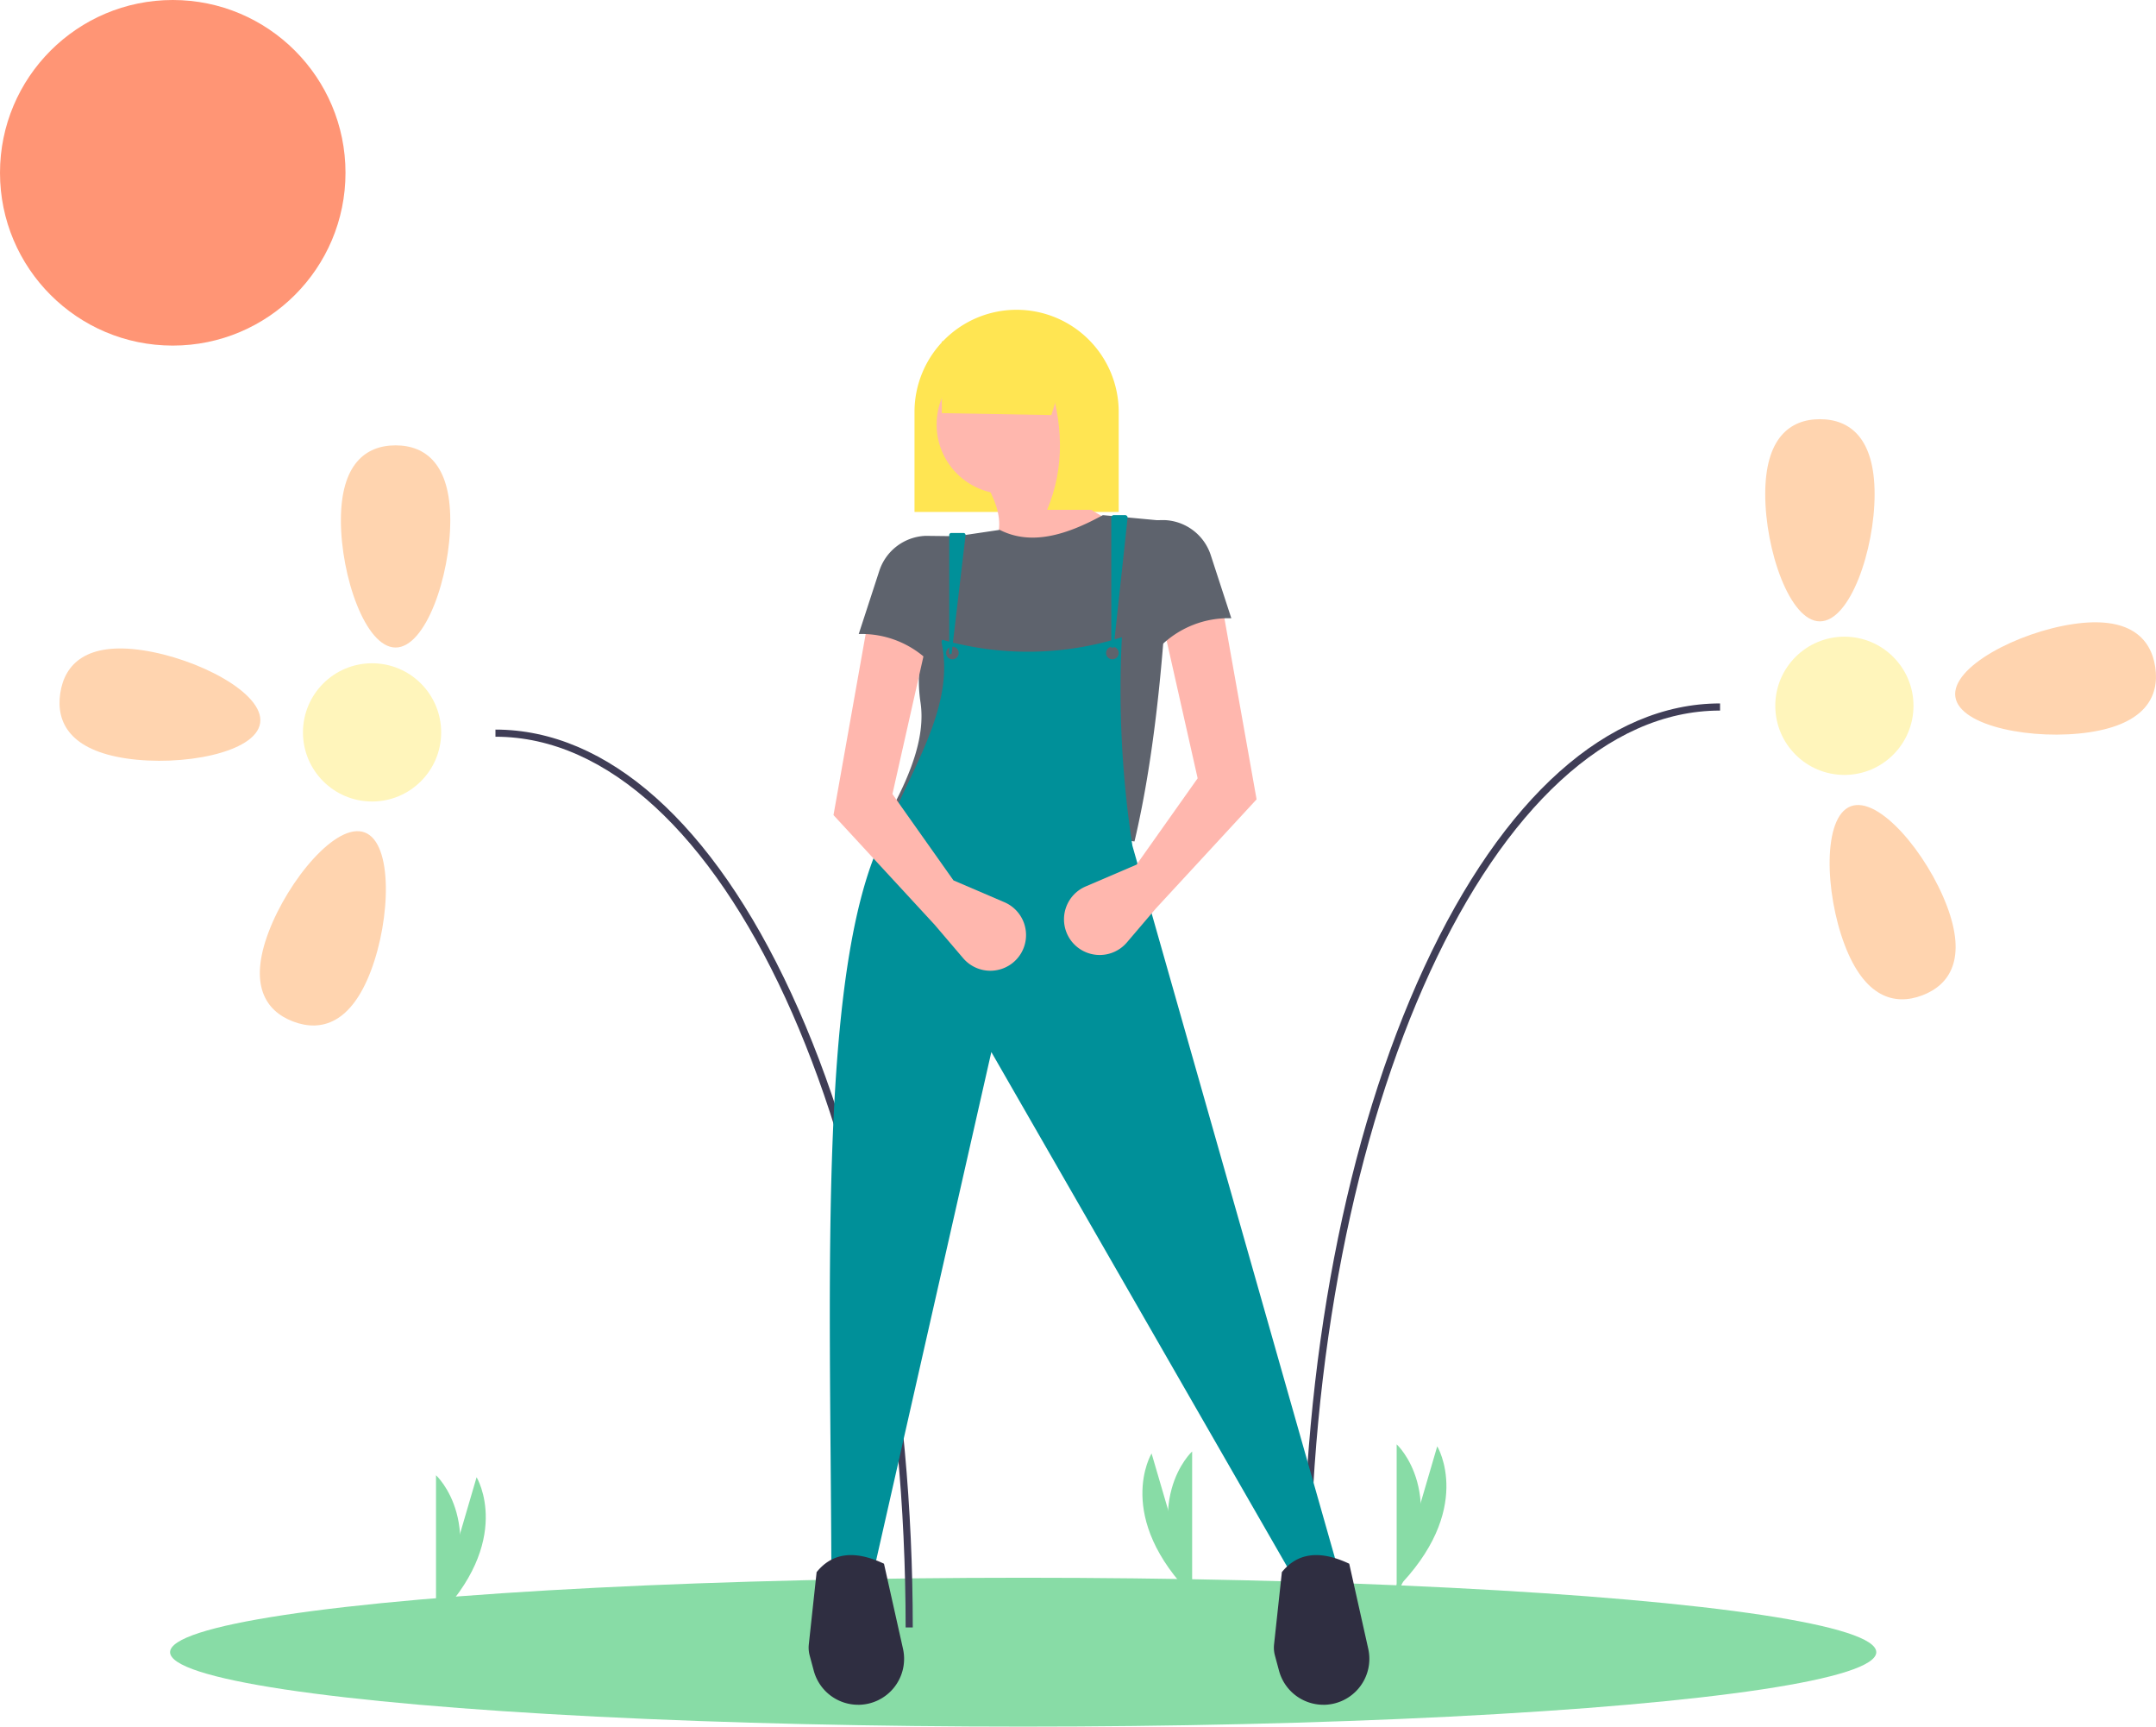<svg xmlns="http://www.w3.org/2000/svg" width="283.534" height="227.002" viewBox="0 0 283.534 227.002">
  <g id="Groupe_171" data-name="Groupe 171" transform="translate(-0.284 17.858)">
    <circle id="Ellipse_34" data-name="Ellipse 34" cx="22.718" cy="22.718" r="22.718" transform="translate(0.284 -17.858)" fill="#ff9575"/>
    <ellipse id="Ellipse_35" data-name="Ellipse 35" cx="112.19" cy="9.786" rx="112.19" ry="9.786" transform="translate(22.652 189.573)" fill="#88dca6"/>
    <path id="Tracé_331" data-name="Tracé 331" d="M695.767,472.047h-.938c0-31.5,5.672-61.1,15.971-83.357C721.152,366.32,734.97,354,749.709,354v.938C719.965,354.938,695.767,407.473,695.767,472.047Z" transform="translate(-523.223 -279.376)" fill="#3f3d56"/>
    <path id="Tracé_332" data-name="Tracé 332" d="M903.714,244.35c0,7.34-3.22,16.73-7.192,16.73s-7.192-9.39-7.192-16.73,3.22-9.85,7.192-9.85S903.714,237.01,903.714,244.35Z" transform="translate(-656.902 -197.245)" fill="#ffd4af"/>
    <path id="Tracé_333" data-name="Tracé 333" d="M986.837,334.348c-7.26,1.08-17.022-.723-17.606-4.652s8.229-8.5,15.489-9.576,10.217,1.735,10.8,5.664S994.1,333.268,986.837,334.348Z" transform="translate(-711.799 -255.931)" fill="#ffd4af"/>
    <path id="Tracé_334" data-name="Tracé 334" d="M918.386,415.069c-2.6-6.865-2.906-16.787.81-18.192s10.049,6.239,12.645,13.1.472,10.352-3.243,11.758S920.983,421.935,918.386,415.069Z" transform="translate(-675.522 -308.73)" fill="#ffd4af"/>
    <circle id="Ellipse_36" data-name="Ellipse 36" cx="9.087" cy="9.087" r="9.087" transform="translate(233.751 65.849)" fill="#fff5bb"/>
    <path id="Tracé_335" data-name="Tracé 335" d="M410.209,483.047h-.938c0-64.574-24.2-117.109-53.942-117.109V365c14.739,0,28.557,12.32,38.909,34.69C404.537,421.945,410.209,451.549,410.209,483.047Z" transform="translate(-289.888 -286.937)" fill="#3f3d56"/>
    <path id="Tracé_336" data-name="Tracé 336" d="M290.329,255.35c0,7.34,3.22,16.73,7.192,16.73s7.192-9.39,7.192-16.73-3.22-9.85-7.192-9.85S290.329,248.01,290.329,255.35Z" transform="translate(-245.214 -204.805)" fill="#ffd4af"/>
    <path id="Tracé_337" data-name="Tracé 337" d="M180.767,345.348c7.26,1.08,17.022-.723,17.606-4.652s-8.229-8.5-15.489-9.576-10.217,1.735-10.8,5.664S173.507,344.268,180.767,345.348Z" transform="translate(-163.878 -263.491)" fill="#ffd4af"/>
    <path id="Tracé_338" data-name="Tracé 338" d="M270.858,426.069c2.6-6.865,2.906-16.787-.81-18.192S260,414.116,257.4,420.981s-.472,10.352,3.243,11.758S268.262,432.935,270.858,426.069Z" transform="translate(-221.796 -316.29)" fill="#ffd4af"/>
    <circle id="Ellipse_37" data-name="Ellipse 37" cx="9.087" cy="9.087" r="9.087" transform="translate(40.127 69.344)" fill="#fff5bb"/>
    <path id="Tracé_339" data-name="Tracé 339" d="M330.329,696.637V678.5s7.192,6.567,0,19.7" transform="translate(-272.705 -502.403)" fill="#88dca6"/>
    <path id="Tracé_340" data-name="Tracé 340" d="M330.122,696.739l5.1-17.406s5.057,8.323-5.536,18.907" transform="translate(-272.261 -502.975)" fill="#88dca6"/>
    <path id="Tracé_341" data-name="Tracé 341" d="M734.329,683.637V665.5s7.192,6.567,0,19.7" transform="translate(-550.371 -493.468)" fill="#88dca6"/>
    <path id="Tracé_342" data-name="Tracé 342" d="M734.122,683.739l5.1-17.406s5.057,8.323-5.536,18.907" transform="translate(-549.927 -494.04)" fill="#88dca6"/>
    <path id="Tracé_343" data-name="Tracé 343" d="M641.3,686.637V668.5s-7.192,6.567,0,19.7" transform="translate(-484.239 -495.53)" fill="#88dca6"/>
    <path id="Tracé_344" data-name="Tracé 344" d="M633.716,686.739l-5.1-17.406s-5.057,8.323,5.536,18.907" transform="translate(-476.889 -496.102)" fill="#88dca6"/>
    <path id="Tracé_345" data-name="Tracé 345" d="M398.657,73h0a13.426,13.426,0,0,1,13.426,13.426v13.15H385.23V86.426A13.426,13.426,0,0,1,398.657,73Z" transform="translate(-264.68 -50.129)" fill="#ffe552"/>
    <path id="Tracé_346" data-name="Tracé 346" d="M576.223,260.1c-4.925,3.5-11.485,4.848-18.548,5.537,4.866-3.948,2.959-8.309,0-12.734l10.8-1.107C568.784,255.815,571.9,258.291,576.223,260.1Z" transform="translate(-428.959 -209.134)" fill="#ffb7ae"/>
    <path id="Tracé_347" data-name="Tracé 347" d="M554.1,317.724,522.264,313.3c2.581-4.862,4.314-9.559,3.705-13.8a19.567,19.567,0,0,1,.08-6.389l.2-1.08a17.122,17.122,0,0,1,2.372-5.847c1.279-2.06.837-5.156.284-8.318l7.474-1.107c4.124,2.1,8.755.7,13.565-1.938l8.859.83C558.206,291.432,556.886,305.911,554.1,317.724Z" transform="translate(-404.621 -224.953)" fill="#5e636d"/>
    <path id="Tracé_348" data-name="Tracé 348" d="M562.583,447.969l-6.09,1.107L517.182,380.7l-15.5,68.378-5.537-.277c-.121-38.751-1.864-81.3,7.508-97.822,3.516-8.344,8.9-16.333,6.888-24.539a41.025,41.025,0,0,0,23.808-.277,135.624,135.624,0,0,0,1.384,27.407Z" transform="translate(-386.528 -260.243)" fill="#009099"/>
    <path id="Tracé_349" data-name="Tracé 349" d="M689.2,731.743h0a6.045,6.045,0,0,1-5.837-4.474l-.54-2.005a3.969,3.969,0,0,1-.113-1.459l1.027-9.5c1.959-2.428,4.807-3.014,8.859-1.107l2.5,11.182a6.045,6.045,0,0,1-5.9,7.366Z" transform="translate(-514.875 -525.469)" fill="#2f2e41"/>
    <path id="Tracé_350" data-name="Tracé 350" d="M493.548,731.743h0a6.045,6.045,0,0,1-5.837-4.474l-.54-2.005a3.971,3.971,0,0,1-.113-1.459l1.027-9.5c1.959-2.428,4.807-3.014,8.859-1.107l2.5,11.182a6.045,6.045,0,0,1-5.9,7.366Z" transform="translate(-380.408 -525.469)" fill="#2f2e41"/>
    <circle id="Ellipse_38" data-name="Ellipse 38" cx="9.136" cy="9.136" r="9.136" transform="translate(123.457 28.822)" fill="#ffb7ae"/>
    <circle id="Ellipse_39" data-name="Ellipse 39" cx="0.831" cy="0.831" r="0.831" transform="translate(124.703 67.164)" fill="#5e636d"/>
    <circle id="Ellipse_40" data-name="Ellipse 40" cx="0.831" cy="0.831" r="0.831" transform="translate(145.742 67.164)" fill="#5e636d"/>
    <path id="Tracé_351" data-name="Tracé 351" d="M411.134,95.968l-14.4-.255V86.279H414.18Z" transform="translate(-272.59 -59.256)" fill="#ffe552"/>
    <path id="Tracé_352" data-name="Tracé 352" d="M593.7,233.661h-6.367c2.353-5.622,2.146-11.553,0-17.717H593.7Z" transform="translate(-449.342 -184.491)" fill="#ffe552"/>
    <path id="Tracé_353" data-name="Tracé 353" d="M606.462,353.963l-3.772,4.422a4.7,4.7,0,0,1-7.609-.647h0a4.7,4.7,0,0,1,2.186-6.716l6.7-2.872L612,336.8l-4.429-19.655,7.751-2.491,4.429,24.915Z" transform="translate(-454.214 -252.333)" fill="#ffb7ae"/>
    <path id="Tracé_354" data-name="Tracé 354" d="M510.764,360.586l3.772,4.422a4.7,4.7,0,0,0,7.609-.647h0a4.7,4.7,0,0,0-2.186-6.716l-6.7-2.872-8.028-11.35,4.429-19.655-7.751-2.492-4.429,24.915Z" transform="translate(-387.584 -256.885)" fill="#ffb7ae"/>
    <path id="Tracé_355" data-name="Tracé 355" d="M638.078,289.826a12.7,12.7,0,0,0-9.387,3.743l-2.768-16.61,3.348-.039a6.675,6.675,0,0,1,6.1,4.6Z" transform="translate(-475.864 -226.4)" fill="#5e636d"/>
    <path id="Tracé_356" data-name="Tracé 356" d="M508.1,296.449a12.7,12.7,0,0,1,9.387,3.743c3.2-4.86,3.668-10.532,2.768-16.61l-3.348-.039a6.675,6.675,0,0,0-6.1,4.6Z" transform="translate(-394.885 -230.951)" fill="#5e636d"/>
    <path id="Tracé_357" data-name="Tracé 357" d="M614.333,292.256h.3l1.838-17.069a.336.336,0,0,0-.334-.371h-1.474a.336.336,0,0,0-.336.336Z" transform="translate(-467.899 -224.953)" fill="#009099"/>
    <path id="Tracé_358" data-name="Tracé 358" d="M546.167,298.258h.307l1.838-15.624a.263.263,0,0,0-.261-.294H546.43a.264.264,0,0,0-.263.263Z" transform="translate(-421.049 -230.125)" fill="#009099"/>
  </g>
</svg>
